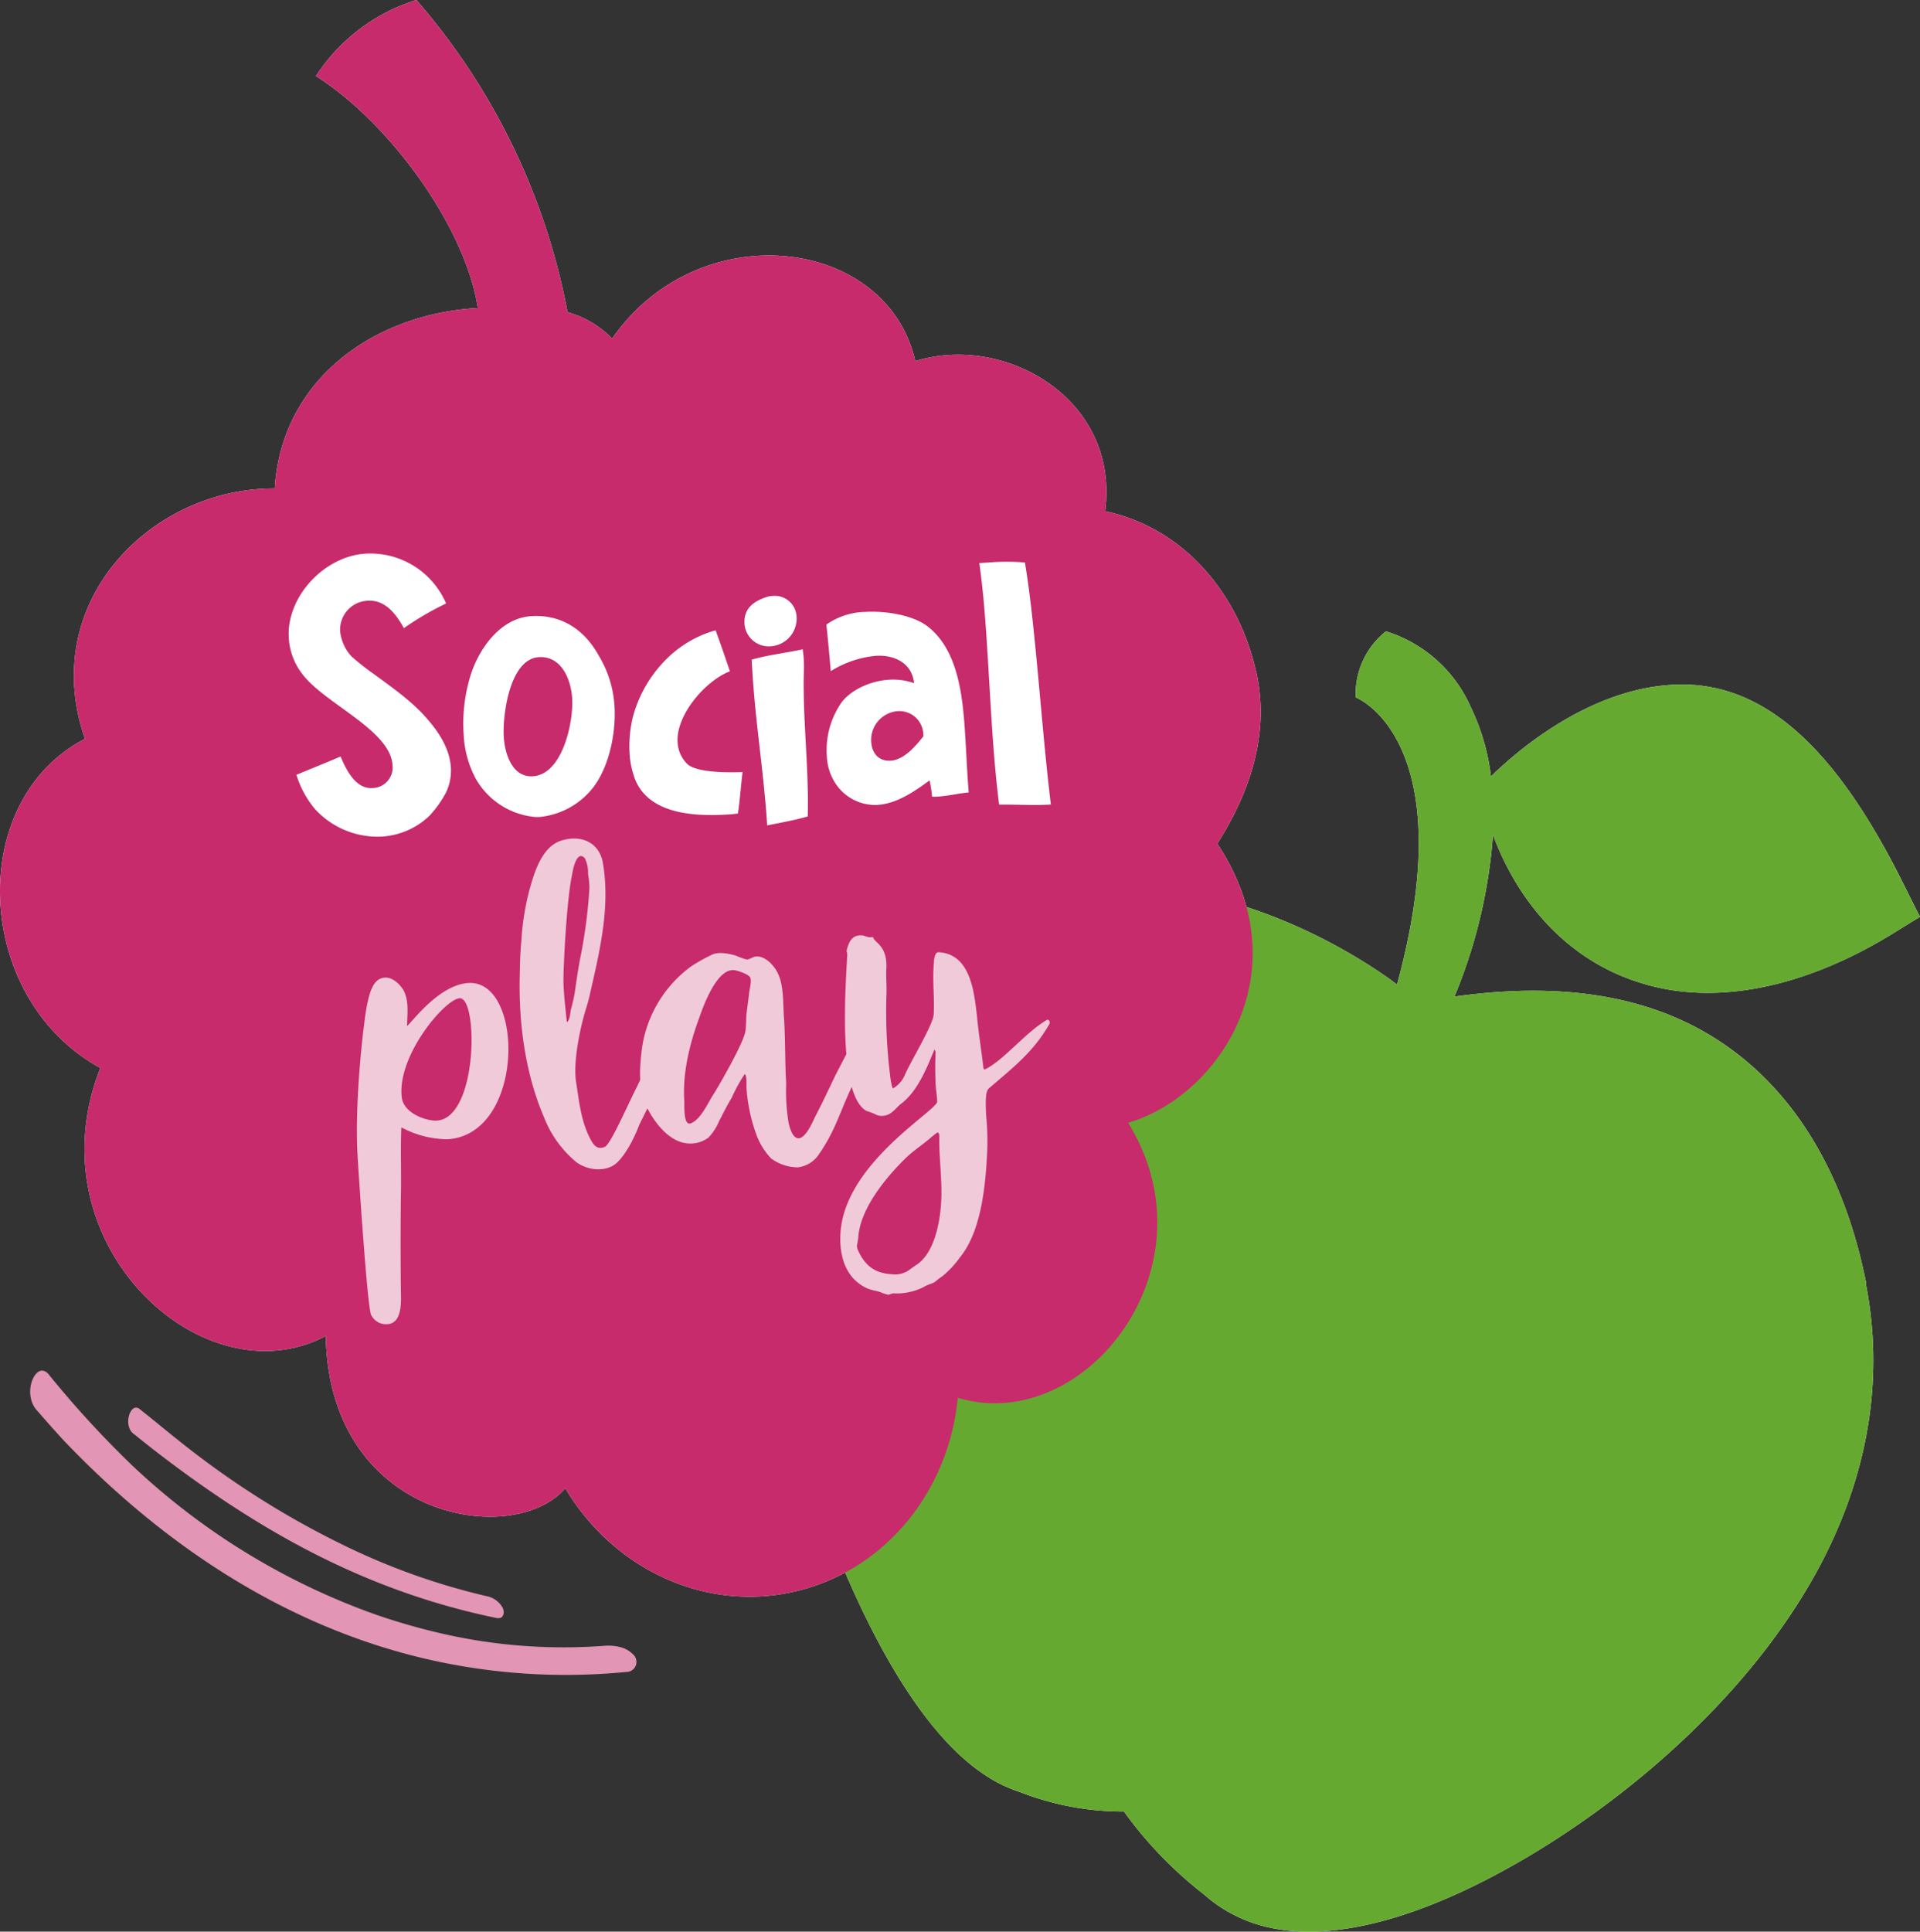 <svg xmlns="http://www.w3.org/2000/svg" width="121.302mm" height="122.007mm" viewBox="0 0 343.847 345.845"><rect x="0" y="0" width="343.847" height="345.845" fill="#333333" stroke="none"/><defs><style>.cls-1{isolation:isolate;}.cls-2{fill:#e395b5;}.cls-3{fill:#fff;}.cls-4{fill:#65a930;}.cls-5{fill:#c72b6b;mix-blend-mode:multiply;}.cls-6{fill:#f1cada;}</style></defs><g class="cls-1"><g id="Layer_1" data-name="Layer 1"><path class="cls-2" d="M76.135,296.977a110.639,110.639,0,0,0,36.003,2.374,1.798,1.798,0,0,0,1.329-3.054,4.914,4.914,0,0,0-2.629-1.449,8.562,8.562,0,0,0-2.601-.18,97.239,97.239,0,0,1-29.921-2.385,112.141,112.141,0,0,1-10.983-3.189,123.665,123.665,0,0,1-43.755-26.808,179.648,179.648,0,0,1-14.828-16.17,1.794,1.794,0,0,0-.953-.681c-1.933-.453-3.6,4.389-1.205,7.068q.179.199.356.399l.018.021c.2.232.402.462.603.692q1.932,2.21,3.891,4.338c18.335,19.22,40.1,33.257,64.674,39.026"/><path class="cls-2" d="M85.516,288.942q1.685.395,3.405.75c1.398.267,1.436-1.131,1.131-1.78a4.208,4.208,0,0,0-2.876-2.127l-.033-.008c-.245-.056-.489-.112-.733-.169a120.47,120.47,0,0,1-23.904-8.489,156.132,156.132,0,0,1-27.16-16.591c-3.413-2.57-6.822-5.465-10.335-8.247a1.118,1.118,0,0,0-.45-.236c-1.431-.336-2.427,3.312-.638,4.673.516.386.081.048.75.59q1.392,1.117,2.775,2.206c17.651,13.648,35.862,24.214,58.069,29.427"/><path class="cls-3" d="M224.951,120.256c-3.208-14.36-13.319-25.874-27.042-28.72,2.655-20.244-18.141-31.864-33.989-26.872-5.077-22.348-38.768-26.405-54.297-4.036a17.589,17.589,0,0,0-7.987-4.737A118.599,118.599,0,0,0,74.573,0,33.16,33.16,0,0,0,56.58,13.617c12.746,8.03,26.681,26.596,28.997,41.53-18.779,1.062-35.199,12.937-36.368,32.31C26.946,87.351,6.723,107.914,15.22,132.279c-21.477,11.131-19.926,46.564,2.762,58.928C5.618,222.455,36.229,250.9,58.343,239.195c.595,33.033,33.776,38.025,42.889,27.255,8.497,14.318,24.833,22.241,41.084,18.503s27.616-18.014,29.209-34.69c22.645,6.84,46.522-23.367,30.505-49.241,15.996-4.652,31.291-26.83,15.975-49.963,6.373-10.069,9.304-20.351,6.968-30.802"/><path class="cls-3" d="M334.203,229.72c-3.93-19.82-13.086-34.838-26.702-43.59-15.89-10.239-34.732-9.432-47.032-7.69a92.938,92.938,0,0,0,6.904-28.997c2.443,6.691,8.497,18.587,21.71,24.727a39.818,39.818,0,0,0,4.886,1.848c12.746,3.972,28.423,1.19,44.61-8.625l5.268-3.25c-1.105-2.124-2.124-4.249-3.271-6.5-11.152-22.22-22.9-33.797-36.984-34.987-18.885-1.444-34.966,14.976-35.667,15.465l-.913.913a39.212,39.212,0,0,0-3.654-12.512,24.557,24.557,0,0,0-15.146-13.489h0a14.296,14.296,0,0,0-5.417,11.832c4.376,1.933,17.865,13.064,7.393,51.408,0,0-21.561-16.994-47.627-17.547-16.442-.297-32.353,6.373-46.033,16.102s-20.648,22.326-21.094,40.17c-.404,15.38,3.93,34.222,10.791,53.468,8.221,22.857,18.503,41.636,30.122,49.305a25.346,25.346,0,0,0,6.373,3.102,50.518,50.518,0,0,0,18.566,3.463,72.015,72.015,0,0,0,14.36,14.87,25.048,25.048,0,0,0,6.097,4.015c12.342,5.884,30.887,1.742,52.427-11.11,18.056-10.834,35.157-26.044,46.437-42.932,13.107-19.48,17.377-39.979,13.51-59.48"/><path class="cls-4" d="M334.203,229.72c-3.93-19.82-13.086-34.838-26.702-43.59-15.89-10.239-34.732-9.432-47.032-7.69a92.938,92.938,0,0,0,6.904-28.997c2.443,6.691,8.497,18.587,21.71,24.727a39.818,39.818,0,0,0,4.886,1.848c12.746,3.972,28.423,1.19,44.61-8.625l5.268-3.25c-1.105-2.124-2.124-4.249-3.271-6.5-11.152-22.22-22.9-33.797-36.984-34.987-18.885-1.444-34.966,14.976-35.667,15.465l-.913.913a39.212,39.212,0,0,0-3.654-12.512,24.557,24.557,0,0,0-15.146-13.489h0a14.296,14.296,0,0,0-5.417,11.832c4.376,1.933,17.865,13.064,7.393,51.408,0,0-21.561-16.994-47.627-17.547-16.442-.297-32.353,6.373-46.033,16.102s-20.648,22.326-21.094,40.17c-.404,15.38,3.93,34.222,10.791,53.468,8.221,22.857,18.503,41.636,30.122,49.305a25.346,25.346,0,0,0,6.373,3.102,50.518,50.518,0,0,0,18.566,3.463,72.015,72.015,0,0,0,14.36,14.87,25.048,25.048,0,0,0,6.097,4.015c12.342,5.884,30.887,1.742,52.427-11.11,18.056-10.834,35.157-26.044,46.437-42.932,13.107-19.48,17.377-39.979,13.51-59.48"/><path class="cls-5" d="M224.951,120.256c-3.208-14.36-13.319-25.874-27.042-28.72,2.655-20.244-18.141-31.864-33.989-26.872-5.077-22.348-38.768-26.405-54.297-4.036a17.589,17.589,0,0,0-7.987-4.737A118.599,118.599,0,0,0,74.573,0,33.16,33.16,0,0,0,56.58,13.617c12.746,8.03,26.681,26.596,28.997,41.53-18.779,1.062-35.199,12.937-36.368,32.31C26.946,87.351,6.723,107.914,15.22,132.279c-21.477,11.131-19.926,46.564,2.762,58.928C5.618,222.455,36.229,250.9,58.343,239.195c.595,33.033,33.776,38.025,42.889,27.255,8.497,14.318,24.833,22.241,41.084,18.503s27.616-18.014,29.209-34.69c22.645,6.84,46.522-23.367,30.505-49.241,15.996-4.652,31.291-26.83,15.975-49.963,6.373-10.069,9.304-20.351,6.968-30.802"/><path class="cls-3" d="M72.327,112.467c-1.38-2.504-3.312-5.11-6.502-4.914a5.181,5.181,0,0,0-4.909,5.481,7.803,7.803,0,0,0,2.049,4.507,45.356,45.356,0,0,0,4.01,3.16c3.426,2.515,7.126,5.081,9.851,8.388,1.983,2.331,3.725,5.153,3.921,8.344a9.125,9.125,0,0,1-.883,4.483,19.819,19.819,0,0,1-2.948,4.134A13.465,13.465,0,0,1,68.15,149.791a15.192,15.192,0,0,1-11.679-4.868,17.286,17.286,0,0,1-3.379-6.197c2.658-1.117,5.318-2.167,7.906-3.28.962,2.326,2.676,5.831,5.662,5.647a3.678,3.678,0,0,0,3.633-4.107c-.393-6.38-12.543-11.151-16.352-16.573a11.613,11.613,0,0,1-2.222-6.199c-.455-7.399,6.391-14.634,13.722-15.085a14.749,14.749,0,0,1,14.449,8.923A52.602,52.602,0,0,0,72.327,112.467Z"/><path class="cls-3" d="M106.243,140.975a13.875,13.875,0,0,1-9.486,5.284,5.728,5.728,0,0,1-1.091-.001,13.66,13.66,0,0,1-10.434-6.784,18.502,18.502,0,0,1-2.183-7.769,29.185,29.185,0,0,1,1.355-11.19c1.617-4.732,5.39-9.871,10.751-10.2,5.432-.335,9.557,2.478,12.089,7.092a19.703,19.703,0,0,1,2.805,9.025C110.338,131.114,109.143,137.185,106.243,140.975Zm-9.747-23.316c-5.228.321-6.514,10.416-6.275,14.285.18,2.919,1.469,7.269,5.201,7.039,5.363-.33,7.303-9.784,7.048-13.925C102.26,121.664,100.568,117.407,96.496,117.658Z"/><path class="cls-3" d="M132.149,145.648a17.91,17.91,0,0,1-1.895.186c-6.041.371-14.653-.053-16.789-7.076a15.244,15.244,0,0,1-.717-3.907,22.228,22.228,0,0,1,.562-6.371,22.961,22.961,0,0,1,6.548-10.965,20.152,20.152,0,0,1,8.297-4.667c.902,2.466,1.73,4.867,2.563,7.338-4.392,1.701-9.67,7.817-9.369,12.705a5.874,5.874,0,0,0,1.812,3.977c1.864,1.52,7.379,1.453,9.827,1.371C132.664,140.711,132.542,143.171,132.149,145.648Z"/><path class="cls-3" d="M137.873,115.725a4.355,4.355,0,0,1-4.54-4.013c-.176-2.852,1.722-4.127,4.196-4.892a3.276,3.276,0,0,1,.81-.118,3.913,3.913,0,0,1,4.32,3.754A4.981,4.981,0,0,1,137.873,115.725Zm6.059,7.668c.058,7.56.932,15.137.721,22.781-2.342.69-4.837,1.115-7.261,1.605-.56-9.097-2.069-18.134-2.629-27.23q-.075-1.223-.15-2.444c3.013-.866,6.127-1.194,9.152-1.857.033.543.131,1.014.164,1.558C144.041,119.638,143.882,121.487,143.931,123.393Z"/><path class="cls-3" d="M167.873,142.633a4.517,4.517,0,0,1-.954-.01,20.108,20.108,0,0,0-.452-2.901c-2.738,2.008-5.875,4.177-9.337,4.39a8.49,8.49,0,0,1-7.454-3.766,9.68,9.68,0,0,1-1.603-5.012,14.896,14.896,0,0,1,2.742-9.708c1.897-2.365,5.425-3.74,8.344-3.92a11.223,11.223,0,0,1,4.533.606c-.355-3.589-3.515-5.099-6.841-4.894a18.645,18.645,0,0,0-8.076,2.745c-.239-2.779-.478-5.558-.784-8.332a12.473,12.473,0,0,1,7.014-2.272c3.394-.209,8.615.492,11.345,2.777,5.596,4.561,6.139,13.385,6.553,20.105.192,3.122.315,6.249.58,9.435C171.585,142.064,169.773,142.516,167.873,142.633Zm-7.278-15.292a5.16,5.16,0,0,0-4.569,5.459c.125,2.037,1.307,3.531,3.48,3.397,2.376-.146,4.473-2.592,5.862-4.38l-.017-.272A4.284,4.284,0,0,0,160.594,127.341Z"/><path class="cls-3" d="M187.992,144.052c-2.987.183-5.999-.04-9.062.013-1.065-8.451-1.452-16.945-1.974-25.43-.368-5.974-.731-11.879-1.574-17.823.68-.042,1.358-.084,2.104-.13a36.382,36.382,0,0,1,6.066.035c.86,5.126,1.386,10.34,1.911,15.555.911,9.278,1.615,18.502,2.731,27.768Z"/><path class="cls-6" d="M83.87,175.998c10.091-.621,10.15,27.124-3.712,27.977a17.767,17.767,0,0,1-8.282-2.125c-.173,3.881.013,8.233-.079,12.108-.08,4.041-.057,16.473.009,17.539-.031.824.416,5.408-2.373,5.58a2.943,2.943,0,0,1-2.987-1.71c-.685-1.77-2.146-24.158-2.393-28.178-.637-10.336,1.188-24.857,1.63-27.025.319-1.502.81-4.249,2.415-4.925,1.682-.762,3.336.701,4.16,2.05,1.024,1.913.673,4.24.641,6.384C73.306,183.648,78.375,176.337,83.87,175.998ZM71.963,196.575c.423,2.856,4.538,4.166,6.261,4.061,7.383-.454,7.45-22.113,4.086-21.906C79.684,178.891,71.004,189.059,71.963,196.575Z"/><path class="cls-6" d="M105.71,177.701c-.308,1.666-.879,3.101-1.275,4.689-.797,3.096-1.735,7.929-1.286,11.195.534,3.343.834,6.865,2.43,10.06.654,1.277,1.207,2.231,2.658,1.73,1.376-.414,5.498-11.042,8.721-16.181.452-.686,1.32-2.634,2.3-2.776,1.467-.255.881,2.252.674,2.923A18.866,18.866,0,0,1,118.04,193.41c-.661,1.276-1.197,3.284-1.86,4.56l-1.685,3.397c-.211.59-1.773,4.638-3.949,6.748-1.784,1.756-5.173,1.554-7.33-.043a19.646,19.646,0,0,1-5.76-7.962c-3.458-8.021-4.597-17.173-4.374-25.585.043-1.98.08-4.04.288-6.029a44.995,44.995,0,0,1,2.03-11.158c.9-2.772,2.338-6.154,5.42-6.921,3.4-.95,6.619.498,7.178,4.252C109.297,162.412,107.4,170.351,105.71,177.701Zm-3.441,2.929a27.488,27.488,0,0,0,.647-2.839c.29-1.994.579-3.988.95-5.987a91.668,91.668,0,0,0,1.688-12.702,14.129,14.129,0,0,0-.243-2.619,5.863,5.863,0,0,0-.587-2.846c-1.494-1.555-2.165,2.273-2.283,3.022-.964,4.423-1.596,16.895-1.531,19.278.064,2.385.37,4.671.599,7.045C102.071,182.783,102.133,181.133,102.268,180.63Z"/><path class="cls-6" d="M131.072,196.478c-.82,1.368-1.555,2.812-2.289,4.257a9.842,9.842,0,0,1-1.88,2.916,5.387,5.387,0,0,1-4.553.939c-2.839-.649-5.169-3.718-6.387-6.112-1.592-3.113-1.475-6.579-1.103-9.896a22,22,0,0,1,9.001-15.622,31.966,31.966,0,0,1,3.662-2.037c1.2-.567,2.952-.182,4.209.153a13.253,13.253,0,0,0,1.937.704c.579.047,1.123-.481,1.698-.517,1.389-.167,2.788,1.147,3.515,2.254,1.633,2.452,1.281,6.097,1.54,8.963.237,3.856.14,7.649.377,11.504a34.648,34.648,0,0,0,.44,7.137c.216.81.653,2.595,1.73,2.693,1.318.001,2.54-2.874,2.977-3.806,1.547-2.978,2.198-4.418,3.657-7.472l2.43-4.678,1.119-1.881a2.578,2.578,0,0,1,.602-.942,5.808,5.808,0,0,0,1.041-.476c.472-.358.759-1.035,1.149-1.389.23-.261.919-1.127,1.329-1.152.574-.035.783.693.727,1.108a8.257,8.257,0,0,1-1.191,2.049c-.816,1.45-1.218,2.957-1.87,4.397-.643,1.603-1.459,3.054-2.188,4.581-2.337,4.837-3.043,8.092-6.066,12.477a5.314,5.314,0,0,1-3.807,2.376,8.174,8.174,0,0,1-4.792-1.6,12.56,12.56,0,0,1-2.752-4.606,30.35,30.35,0,0,1-1.648-8.05c-.035-.574.114-2.147-.316-2.451A28.076,28.076,0,0,0,131.072,196.478Zm-7.37,4.652c1.851-.69,3.141-3.816,4.121-5.276,1.125-1.798,5.288-9.053,5.654-11.134.182-1.082.116-2.148.214-3.225l.444-3.486c.042-.661.516-2.337.228-2.978-.28-.559-1.879-1.12-2.463-1.248-3.358-1.029-5.948,6.377-6.72,8.565-1.69,4.632-2.941,9.732-2.639,14.653C122.597,197.905,122.333,201.627,123.702,201.131Z"/><path class="cls-6" d="M187.946,182.769l.03.492c-2.897,5.118-6.594,7.899-10.895,11.621-.468.441-.488,1.431-.534,2.009a30.153,30.153,0,0,0,.155,3.861,48.623,48.623,0,0,1,.013,6.915c-.322,5.455-1.177,13-4.773,17.421a17.832,17.832,0,0,1-3.167,3.405,10.811,10.811,0,0,0-1.18.896c-.467.44-1.528.588-2.159,1.039a10.776,10.776,0,0,1-5.281,1.147c-.087-.076-.246.016-.41.025a2.428,2.428,0,0,1-.728.21l-.924-.273c-.851-.441-1.839-.463-2.686-.822-3.976-1.731-5.135-5.859-4.891-9.909.715-12.476,17.18-21.889,17.324-23.545a22.319,22.319,0,0,0-.223-2.291,56.753,56.753,0,0,1-.067-6.419.984.984,0,0,0-.204-.646c-1.361,3.296-3.001,7.431-5.91,9.668-1.103.81-1.831,2.337-3.734,2.207a2.032,2.032,0,0,1-.922-.274,11.639,11.639,0,0,0-1.518-.564c-5.267-2.641-3.838-22.243-3.531-27.943a2.301,2.301,0,0,0-.126-.733c.397-1.589.894-2.854,2.709-2.802.662.042,1.185.504,1.829.3l.252.066c.143.98,2.639,1.402,2.332,5.785-.073,1.486.1,2.958.027,4.444a92.056,92.056,0,0,0,.631,14.288c.02.328.32,2.532.566,2.518a5.255,5.255,0,0,0,2.079-2.351c.93-2.28,5.048-8.957,5.178-10.858.162-2.727-.18-5.588-.022-8.397.047-.579-.009-2.798.899-2.772,5.701.309,6.36,7.02,6.88,11.435.269,3.029.783,6.044,1.14,9.151.005.082.025.409.27.395,3.284-1.52,7.328-6.708,11.226-8.925ZM168.22,203.414c-.016-.246-.04-.656-.368-.636-.082.005-.785.624-.944.717-1.56,1.413-3.386,2.514-4.858,4.004-3.572,3.514-8.089,9.061-8.349,14.183l-.244,1.414c.011.164.107.405.118.569,1.248,2.888,3.067,4.34,6.205,4.477a4.319,4.319,0,0,0,3.393-1.032l.79-.543c3.334-2.017,4.386-7.681,4.578-11.233C168.787,211.284,168.139,207.454,168.22,203.414Z"/></g></g></svg>